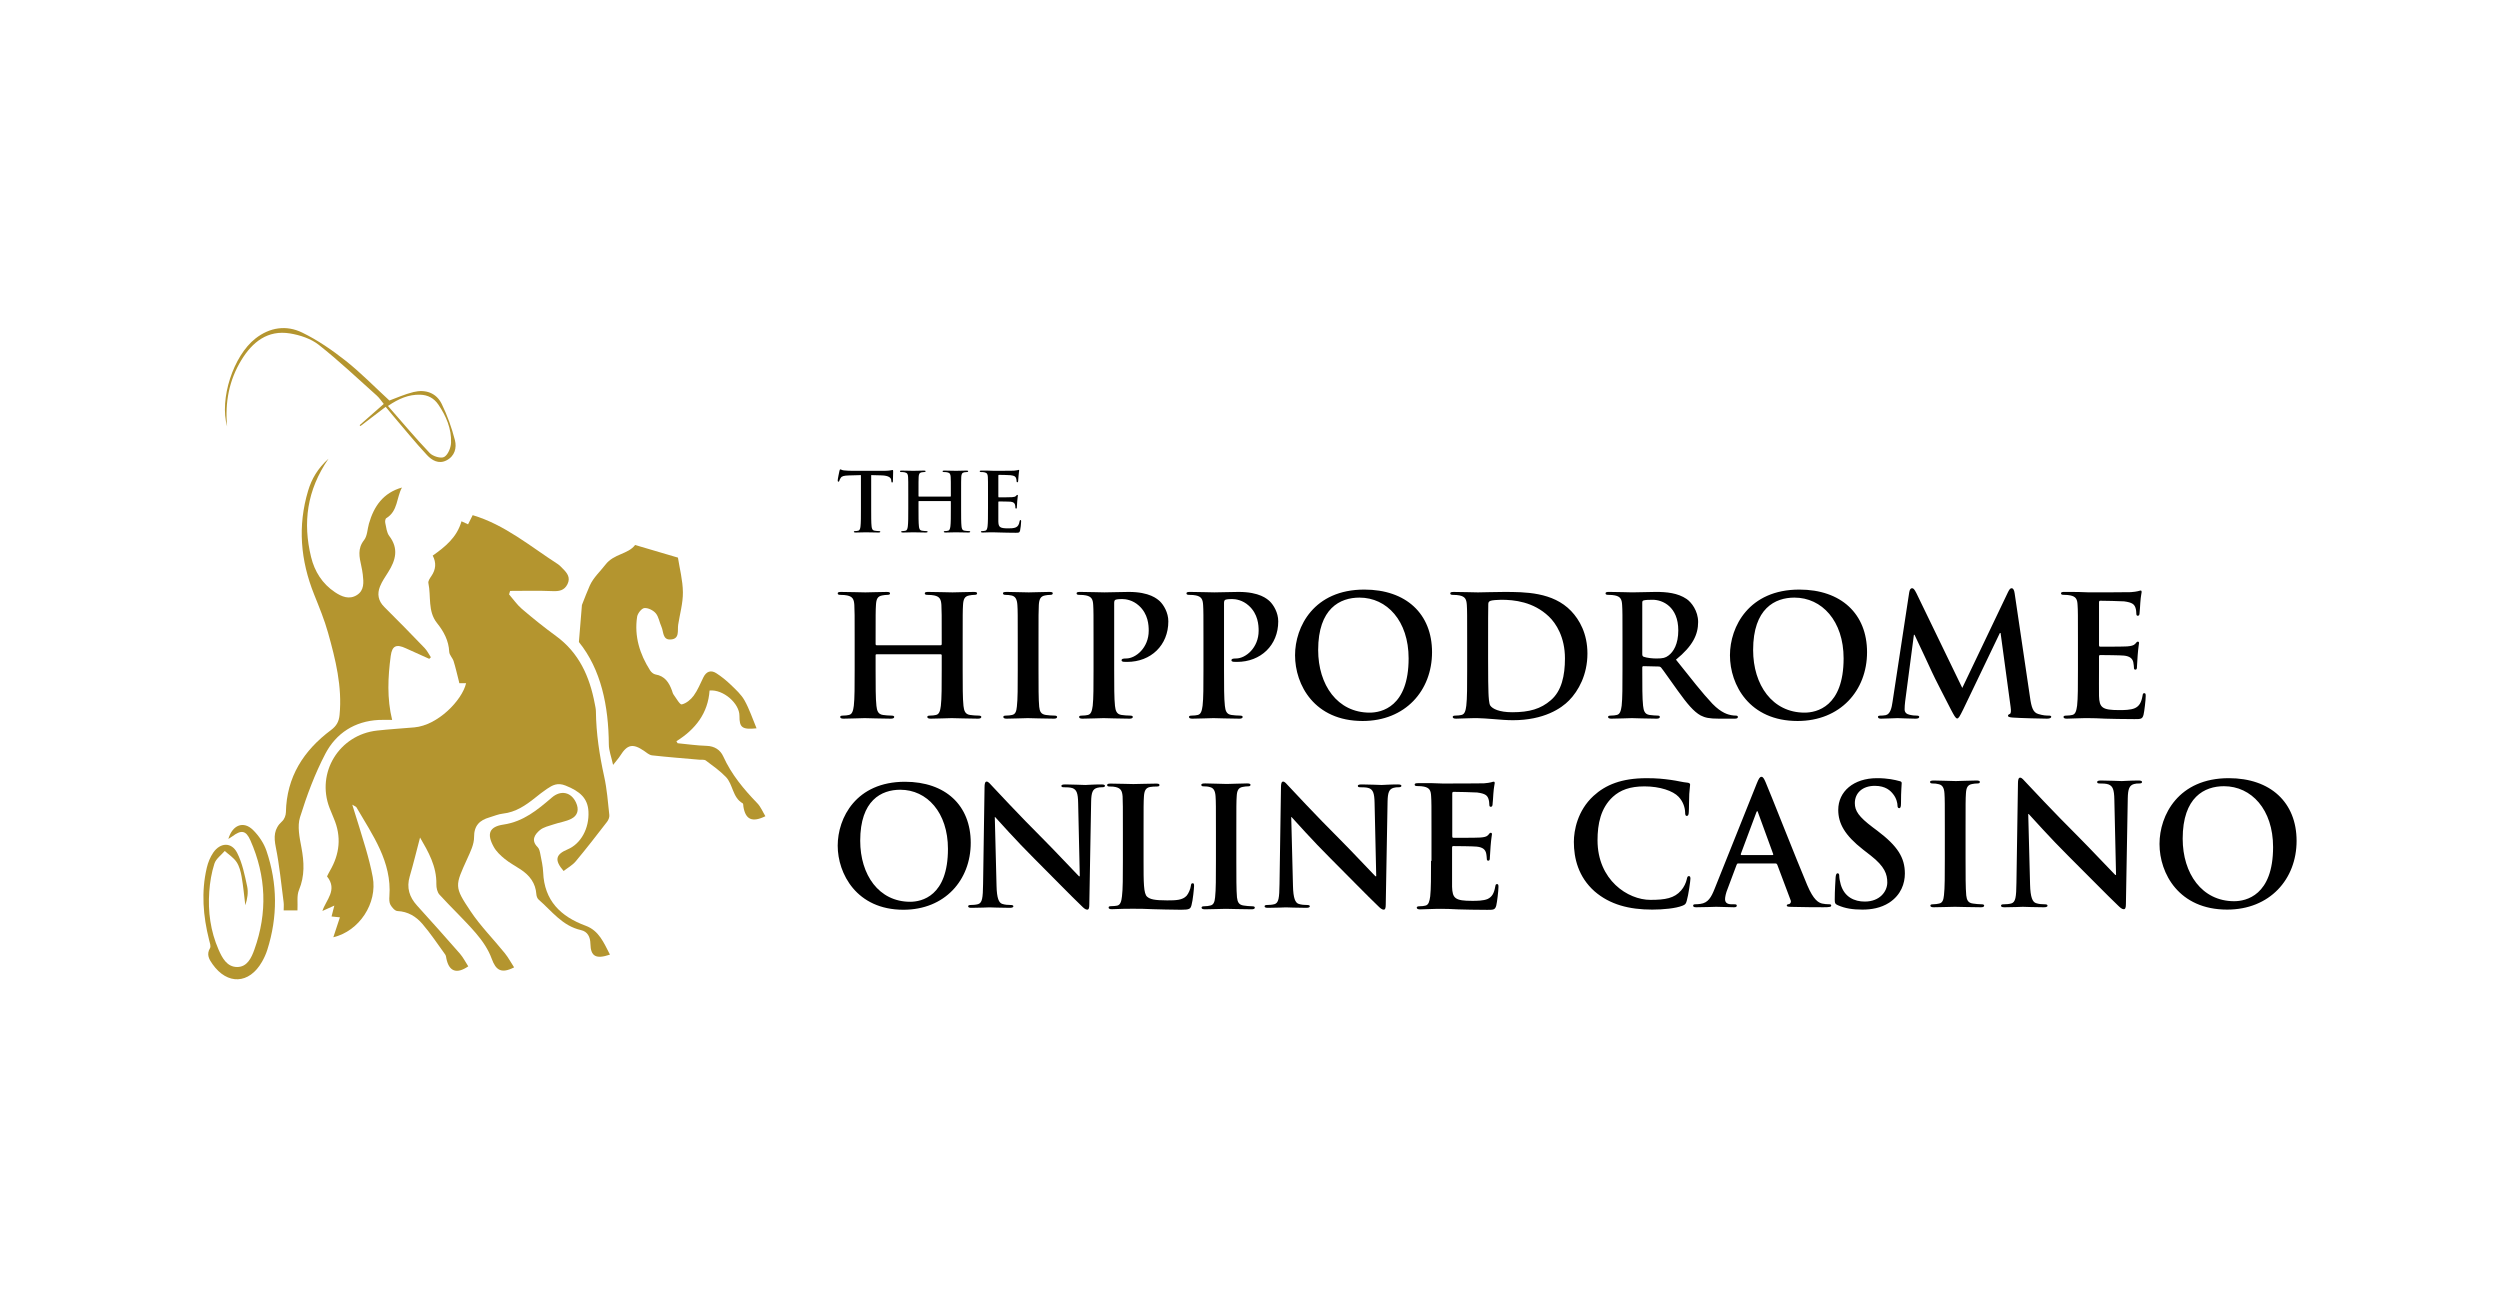 <svg width="381" height="200" viewBox="0 0 381 200" fill="none" xmlns="http://www.w3.org/2000/svg">
<path d="M251.8 138.623C253.434 138.623 255.378 138.444 256.4 138.032C256.84 137.868 256.936 137.731 257.058 137.291C257.321 136.425 257.622 134.203 257.622 133.9C257.622 133.694 257.574 133.516 257.395 133.516C257.198 133.516 257.142 133.628 257.058 134.023C256.964 134.492 256.634 135.232 256.194 135.712C255.179 136.893 253.79 137.14 251.516 137.14C248.09 137.14 243.463 134.133 243.463 128.054C243.463 125.569 243.942 123.139 245.811 121.425C246.938 120.408 248.393 119.844 250.618 119.844C252.974 119.844 254.972 120.533 255.812 121.425C256.455 122.095 256.786 122.988 256.813 123.785C256.813 124.143 256.861 124.35 257.058 124.35C257.292 124.35 257.349 124.143 257.37 123.758C257.416 123.251 257.395 121.838 257.444 121.001C257.499 120.108 257.574 119.791 257.574 119.586C257.574 119.435 257.471 119.31 257.198 119.283C256.428 119.217 255.604 118.982 254.636 118.856C253.461 118.694 252.513 118.595 250.933 118.595C247.116 118.595 244.685 119.612 242.844 121.3C240.4 123.553 239.857 126.573 239.857 128.302C239.857 130.785 240.523 133.639 243.022 135.85C245.359 137.867 248.298 138.623 251.8 138.623ZM270.59 131.593C270.721 131.593 270.794 131.649 270.853 131.772L272.891 137.191C273.02 137.497 272.84 137.728 272.665 137.783C272.404 137.81 272.306 137.865 272.306 138.015C272.306 138.194 272.611 138.194 273.068 138.208C275.109 138.264 276.977 138.264 277.898 138.264C278.845 138.264 279.078 138.208 279.078 138.015C279.078 137.836 278.948 137.81 278.749 137.81C278.439 137.81 278.054 137.783 277.671 137.698C277.136 137.548 276.395 137.189 275.424 134.897C273.784 131.026 269.697 120.613 269.079 119.212C268.824 118.621 268.675 118.387 268.448 118.387C268.186 118.387 268.035 118.66 267.732 119.401L261.303 135.466C260.796 136.741 260.316 137.605 259.133 137.754C258.928 137.785 258.57 137.813 258.345 137.813C258.145 137.813 258.036 137.868 258.036 138.017C258.036 138.211 258.186 138.266 258.523 138.266C259.848 138.266 261.263 138.196 261.538 138.196C262.335 138.196 263.433 138.266 264.251 138.266C264.532 138.266 264.684 138.211 264.684 138.017C264.684 137.868 264.607 137.813 264.298 137.813H263.914C263.125 137.813 262.899 137.483 262.899 137.017C262.899 136.716 263.023 136.094 263.284 135.466L264.657 131.8C264.712 131.65 264.766 131.595 264.89 131.595L270.59 131.593ZM265.4 130.315C265.302 130.315 265.277 130.248 265.302 130.138L267.651 123.851C267.678 123.755 267.732 123.63 267.801 123.63C267.882 123.63 267.911 123.755 267.933 123.851L270.235 130.164C270.26 130.247 270.235 130.313 270.109 130.313H265.4V130.315ZM283.829 138.623C285.192 138.623 286.62 138.389 287.897 137.579C289.737 136.383 290.302 134.612 290.302 133.13C290.302 130.7 289.202 128.945 286.111 126.609L285.397 126.075C283.269 124.466 282.677 123.576 282.677 122.395C282.677 120.859 283.829 119.762 285.727 119.762C287.391 119.762 288.132 120.53 288.515 121.025C289.051 121.683 289.173 122.478 289.173 122.696C289.173 123.016 289.256 123.165 289.435 123.165C289.64 123.165 289.712 122.958 289.712 122.395C289.712 120.406 289.819 119.664 289.819 119.337C289.819 119.158 289.689 119.074 289.461 119.035C288.797 118.853 287.718 118.593 286.056 118.593C282.498 118.593 280.149 120.614 280.149 123.426C280.149 125.484 281.125 127.28 283.934 129.478L285.116 130.398C287.238 132.059 287.622 133.237 287.622 134.489C287.622 135.847 286.495 137.399 284.194 137.399C282.607 137.399 281.097 136.714 280.533 134.816C280.412 134.378 280.303 133.844 280.303 133.514C280.303 133.308 280.274 133.089 280.055 133.089C279.845 133.089 279.773 133.365 279.745 133.746C279.725 134.161 279.615 135.683 279.615 137.097C279.615 137.658 279.696 137.785 280.104 137.961C281.202 138.444 282.346 138.623 283.829 138.623ZM296.391 130.867C296.391 133.338 296.391 135.353 296.262 136.424C296.187 137.166 296.028 137.605 295.522 137.7C295.288 137.754 294.985 137.813 294.597 137.813C294.297 137.813 294.186 137.879 294.186 138.017C294.186 138.196 294.366 138.266 294.702 138.266C295.726 138.266 297.335 138.196 297.923 138.196C298.611 138.196 300.216 138.266 301.907 138.266C302.191 138.266 302.388 138.196 302.388 138.017C302.388 137.879 302.263 137.813 301.986 137.813C301.597 137.813 301.034 137.754 300.677 137.7C299.914 137.605 299.738 137.139 299.655 136.451C299.552 135.353 299.552 133.337 299.552 130.866V126.363C299.552 122.477 299.552 121.748 299.607 120.94C299.655 120.047 299.861 119.608 300.552 119.486C300.856 119.43 301.065 119.402 301.316 119.402C301.579 119.402 301.733 119.362 301.733 119.157C301.733 119.005 301.522 118.95 301.195 118.95C300.218 118.95 298.707 119.034 298.073 119.034C297.335 119.034 295.726 118.95 294.751 118.95C294.34 118.95 294.139 119.005 294.139 119.157C294.139 119.362 294.298 119.402 294.546 119.402C294.854 119.402 295.192 119.43 295.465 119.514C296.028 119.636 296.289 120.076 296.337 120.94C296.392 121.748 296.392 122.477 296.392 126.363L296.391 130.867ZM309.103 124.057H309.18C309.64 124.539 312.473 127.737 315.259 130.495C317.917 133.13 321.184 136.48 322.791 138.005C323.081 138.291 323.385 138.565 323.656 138.565C323.892 138.565 323.988 138.346 323.988 137.785L324.272 121.656C324.303 120.229 324.509 119.693 325.222 119.487C325.524 119.403 325.73 119.403 325.991 119.403C326.292 119.403 326.445 119.337 326.445 119.185C326.445 118.978 326.18 118.951 325.852 118.951C324.604 118.951 323.629 119.035 323.353 119.035C322.821 119.035 321.595 118.951 320.264 118.951C319.879 118.951 319.606 118.978 319.606 119.185C319.606 119.337 319.701 119.403 320.003 119.403C320.374 119.403 320.98 119.403 321.362 119.554C321.98 119.816 322.198 120.31 322.226 121.861L322.485 133.337H322.362C321.925 132.923 318.477 129.248 316.729 127.503C313.011 123.807 309.123 119.636 308.816 119.308C308.381 118.853 308.146 118.513 307.869 118.513C307.613 118.513 307.537 118.869 307.537 119.39L307.305 134.518C307.277 136.741 307.182 137.485 306.514 137.689C306.155 137.786 305.696 137.814 305.361 137.814C305.105 137.814 304.956 137.869 304.956 138.019C304.956 138.238 305.182 138.267 305.514 138.267C306.845 138.267 308.054 138.197 308.282 138.197C308.767 138.197 309.792 138.267 311.452 138.267C311.809 138.267 312.04 138.212 312.04 138.019C312.04 137.869 311.887 137.814 311.605 137.814C311.198 137.814 310.711 137.787 310.279 137.635C309.762 137.456 309.434 136.785 309.382 134.793L309.103 124.057ZM339.413 138.623C345.911 138.623 350 133.997 350 128.149C350 122.299 346.033 118.593 339.657 118.593C331.993 118.593 329.109 124.236 329.109 128.614C329.108 133.13 332.077 138.623 339.413 138.623ZM340.483 137.344C335.577 137.344 332.641 133.131 332.641 127.819C332.641 121.449 335.992 119.818 338.93 119.818C343.12 119.818 346.418 123.371 346.418 129.096C346.417 136.48 342.282 137.344 340.483 137.344Z" fill="black"/>
<g clip-path="url(#clip0_1225_15854)">
<path d="M137.914 119.141C130.469 119.141 127.666 124.636 127.666 128.886C127.666 133.137 130.538 138.646 137.677 138.646C143.98 138.646 147.94 134.144 147.94 128.439C147.94 122.734 144.091 119.141 137.914 119.141ZM138.709 137.43C133.941 137.43 131.096 133.333 131.096 128.131C131.096 121.951 134.331 120.357 137.203 120.357C141.275 120.357 144.468 123.825 144.468 129.376C144.468 136.591 140.452 137.43 138.709 137.43Z" fill="black"/>
<path d="M151.579 124.51H151.649C152.095 124.986 154.842 128.09 157.547 130.775C160.126 133.347 163.291 136.605 164.853 138.087C165.132 138.367 165.425 138.633 165.69 138.633C165.913 138.633 166.01 138.423 166.01 137.878L166.289 122.175C166.317 120.791 166.512 120.26 167.21 120.064C167.502 119.98 167.698 119.98 167.949 119.98C168.241 119.98 168.395 119.91 168.395 119.77C168.395 119.575 168.13 119.547 167.823 119.547C166.61 119.547 165.662 119.631 165.397 119.631C164.881 119.631 163.696 119.547 162.399 119.547C162.023 119.547 161.758 119.575 161.758 119.77C161.758 119.924 161.855 119.98 162.148 119.98C162.511 119.98 163.096 119.98 163.473 120.12C164.072 120.372 164.281 120.861 164.309 122.371L164.56 133.543H164.435C164.017 133.138 160.67 129.558 158.969 127.866C155.358 124.273 151.593 120.204 151.286 119.882C150.868 119.435 150.631 119.113 150.366 119.113C150.115 119.113 150.045 119.463 150.045 119.966L149.822 134.704C149.794 136.871 149.697 137.598 149.055 137.794C148.707 137.892 148.26 137.92 147.94 137.92C147.689 137.92 147.549 137.975 147.549 138.115C147.549 138.325 147.772 138.353 148.093 138.353C149.39 138.353 150.561 138.283 150.784 138.283C151.258 138.283 152.248 138.353 153.866 138.353C154.214 138.353 154.437 138.297 154.437 138.115C154.437 137.975 154.284 137.92 154.019 137.92C153.629 137.92 153.155 137.892 152.736 137.752C152.234 137.584 151.914 136.927 151.872 134.983L151.607 124.524L151.579 124.51Z" fill="black"/>
<path d="M196.756 124.51H196.825C197.272 124.986 200.019 128.09 202.724 130.775C205.303 133.347 208.468 136.605 210.03 138.087C210.309 138.367 210.602 138.633 210.867 138.633C211.09 138.633 211.187 138.423 211.187 137.878L211.466 122.175C211.494 120.791 211.689 120.26 212.386 120.064C212.679 119.98 212.874 119.98 213.125 119.98C213.418 119.98 213.572 119.91 213.572 119.77C213.572 119.575 213.307 119.547 213 119.547C211.787 119.547 210.839 119.631 210.574 119.631C210.058 119.631 208.873 119.547 207.576 119.547C207.199 119.547 206.934 119.575 206.934 119.77C206.934 119.924 207.032 119.98 207.325 119.98C207.687 119.98 208.273 119.98 208.649 120.12C209.249 120.372 209.458 120.861 209.486 122.371L209.737 133.543H209.612C209.193 133.138 205.847 129.558 204.146 127.866C200.534 124.273 196.77 120.204 196.463 119.882C196.045 119.435 195.808 119.113 195.543 119.113C195.292 119.113 195.222 119.463 195.222 119.966L194.999 134.704C194.971 136.871 194.873 137.598 194.232 137.794C193.883 137.892 193.437 137.92 193.116 137.92C192.866 137.92 192.726 137.975 192.726 138.115C192.726 138.325 192.949 138.353 193.27 138.353C194.567 138.353 195.738 138.283 195.961 138.283C196.435 138.283 197.425 138.353 199.042 138.353C199.391 138.353 199.614 138.297 199.614 138.115C199.614 137.975 199.461 137.92 199.196 137.92C198.805 137.92 198.331 137.892 197.913 137.752C197.411 137.584 197.09 136.927 197.049 134.983L196.784 124.524L196.756 124.51Z" fill="black"/>
<path d="M174.279 126.761C174.279 122.902 174.279 122.202 174.335 121.391C174.391 120.511 174.6 120.063 175.269 119.937C175.562 119.881 175.966 119.867 176.245 119.867C176.552 119.867 176.705 119.825 176.705 119.644C176.705 119.462 176.538 119.42 176.175 119.42C175.185 119.42 173.345 119.49 172.731 119.49C172.048 119.49 170.472 119.42 169.273 119.42C168.897 119.42 168.729 119.462 168.729 119.644C168.729 119.825 168.883 119.867 169.162 119.867C169.482 119.867 169.789 119.881 169.984 119.937C170.821 120.119 171.016 120.525 171.086 121.391C171.128 122.202 171.128 122.916 171.128 126.761V131.207C171.128 133.542 171.128 135.542 170.988 136.604C170.905 137.331 170.765 137.905 170.263 138.016C170.04 138.058 169.719 138.1 169.357 138.1C169.036 138.1 168.953 138.17 168.953 138.31C168.953 138.492 169.12 138.562 169.455 138.562C169.97 138.562 170.626 138.506 171.197 138.506C171.811 138.492 172.355 138.492 172.634 138.492C173.679 138.492 174.6 138.506 175.729 138.562C176.859 138.576 178.169 138.646 179.996 138.646C181.306 138.646 181.432 138.506 181.585 137.947C181.795 137.219 181.976 135.318 181.976 135.038C181.976 134.759 181.962 134.605 181.767 134.605C181.557 134.605 181.516 134.759 181.488 134.996C181.432 135.472 181.139 136.171 180.832 136.52C180.205 137.191 179.215 137.219 177.876 137.219C175.91 137.219 175.255 137.038 174.823 136.66C174.279 136.199 174.279 134.465 174.279 131.221V126.775V126.761Z" fill="black"/>
<path d="M185.308 131.222C185.308 133.669 185.308 135.668 185.183 136.731C185.113 137.472 184.946 137.905 184.444 138.003C184.207 138.059 183.914 138.115 183.523 138.115C183.231 138.115 183.119 138.185 183.119 138.325C183.119 138.506 183.3 138.576 183.635 138.576C184.653 138.576 186.242 138.506 186.814 138.506C187.497 138.506 189.087 138.576 190.76 138.576C191.039 138.576 191.234 138.506 191.234 138.325C191.234 138.185 191.109 138.115 190.83 138.115C190.439 138.115 189.882 138.059 189.533 138.003C188.78 137.905 188.599 137.444 188.515 136.759C188.417 135.668 188.417 133.669 188.417 131.222V126.747C188.417 122.888 188.417 122.161 188.473 121.364C188.515 120.483 188.724 120.036 189.407 119.924C189.714 119.868 189.909 119.84 190.16 119.84C190.411 119.84 190.579 119.798 190.579 119.602C190.579 119.449 190.37 119.393 190.049 119.393C189.087 119.393 187.595 119.476 186.967 119.476C186.242 119.476 184.653 119.393 183.677 119.393C183.272 119.393 183.077 119.449 183.077 119.602C183.077 119.812 183.231 119.84 183.482 119.84C183.788 119.84 184.123 119.868 184.388 119.952C184.946 120.078 185.197 120.511 185.252 121.364C185.308 122.161 185.308 122.888 185.308 126.747V131.222Z" fill="black"/>
<path d="M218.089 131.194C218.089 133.529 218.089 135.542 217.964 136.605C217.852 137.346 217.741 137.905 217.225 138.017C217.002 138.073 216.695 138.115 216.318 138.115C216.026 138.115 215.914 138.199 215.914 138.325C215.914 138.506 216.095 138.59 216.416 138.59C216.932 138.59 217.587 138.534 218.173 138.534C218.772 138.506 219.33 138.506 219.623 138.506C220.39 138.506 221.157 138.534 222.258 138.59C223.346 138.618 224.754 138.66 226.65 138.66C227.613 138.66 227.85 138.66 228.031 138.003C228.156 137.5 228.365 135.766 228.365 135.179C228.365 134.941 228.365 134.731 228.156 134.731C227.975 134.731 227.919 134.829 227.877 135.109C227.696 136.143 227.389 136.675 226.734 136.996C226.079 137.29 225.005 137.29 224.35 137.29C221.756 137.29 221.352 136.912 221.296 135.151C221.282 134.424 221.296 132.075 221.296 131.222V129.208C221.296 129.054 221.324 128.943 221.463 128.943C222.063 128.943 224.573 128.971 225.061 129.026C226.009 129.124 226.358 129.502 226.483 130.019C226.567 130.355 226.567 130.69 226.595 130.928C226.595 131.068 226.65 131.166 226.818 131.166C227.055 131.166 227.055 130.9 227.055 130.69C227.055 130.509 227.138 129.488 227.166 128.984C227.264 127.684 227.375 127.293 227.375 127.125C227.375 126.971 227.292 126.915 227.18 126.915C227.055 126.915 226.957 127.055 226.79 127.265C226.567 127.516 226.176 127.6 225.577 127.642C224.991 127.684 222.063 127.684 221.519 127.684C221.352 127.684 221.324 127.586 221.324 127.404V120.945C221.324 120.763 221.38 120.679 221.519 120.679C222.021 120.679 224.684 120.735 225.117 120.777C226.385 120.945 226.636 121.238 226.818 121.686C226.943 122.007 226.971 122.427 226.971 122.623C226.971 122.832 227.027 122.958 227.194 122.958C227.389 122.958 227.431 122.804 227.459 122.678C227.515 122.371 227.557 121.252 227.585 121.001C227.668 119.84 227.794 119.518 227.794 119.351C227.794 119.225 227.766 119.127 227.64 119.127C227.515 119.127 227.362 119.197 227.236 119.225C227.041 119.281 226.636 119.337 226.148 119.379C225.674 119.407 220.613 119.407 219.804 119.407C219.456 119.407 218.87 119.379 218.201 119.351C217.573 119.351 216.834 119.351 216.151 119.351C215.775 119.351 215.593 119.393 215.593 119.574C215.593 119.756 215.747 119.798 216.026 119.798C216.388 119.798 216.806 119.826 217.015 119.882C217.866 120.064 218.061 120.469 218.103 121.336C218.159 122.147 218.159 122.846 218.159 126.719V131.208L218.089 131.194Z" fill="black"/>
</g>
<path d="M133.594 98.336C133.519 98.336 133.442 98.281 133.442 98.157V97.607C133.442 93.723 133.442 93.01 133.496 92.201C133.546 91.296 133.743 90.872 134.438 90.746C134.747 90.692 134.983 90.661 135.181 90.661C135.489 90.661 135.641 90.609 135.641 90.43C135.641 90.251 135.462 90.212 135.104 90.212C134.101 90.212 132.494 90.28 131.884 90.28C131.197 90.28 129.582 90.212 128.203 90.212C127.845 90.21 127.666 90.249 127.666 90.428C127.666 90.609 127.818 90.66 128.099 90.66C128.455 90.66 128.898 90.691 129.104 90.745C129.939 90.923 130.148 91.32 130.201 92.2C130.25 93.008 130.25 93.721 130.25 97.606V102.109C130.25 104.457 130.25 106.475 130.121 107.56C130.023 108.29 129.891 108.854 129.377 108.96C129.143 109.015 128.839 109.057 128.455 109.057C128.155 109.057 128.045 109.138 128.045 109.263C128.045 109.442 128.229 109.525 128.56 109.525C129.582 109.525 131.197 109.442 131.781 109.442C132.494 109.442 134.101 109.525 135.763 109.525C136.08 109.525 136.28 109.442 136.28 109.263C136.28 109.138 136.148 109.057 135.873 109.057C135.489 109.057 134.927 109.015 134.567 108.96C133.8 108.854 133.649 108.29 133.567 107.574C133.442 106.476 133.442 104.457 133.442 102.109V99.861C133.442 99.735 133.519 99.708 133.594 99.708H143.357C143.442 99.708 143.518 99.763 143.518 99.861V102.109C143.518 104.457 143.518 106.475 143.385 107.56C143.29 108.29 143.16 108.854 142.644 108.96C142.418 109.015 142.109 109.057 141.724 109.057C141.422 109.057 141.32 109.138 141.32 109.263C141.32 109.442 141.499 109.525 141.856 109.525C142.85 109.525 144.463 109.442 145.047 109.442C145.765 109.442 147.378 109.525 149.039 109.525C149.347 109.525 149.553 109.442 149.553 109.263C149.553 109.138 149.417 109.057 149.143 109.057C148.757 109.057 148.193 109.015 147.836 108.96C147.07 108.854 146.917 108.29 146.833 107.574C146.711 106.476 146.711 104.457 146.711 102.109V97.606C146.711 93.721 146.711 93.008 146.765 92.2C146.814 91.295 147.021 90.871 147.714 90.745C148.014 90.691 148.249 90.66 148.448 90.66C148.757 90.66 148.909 90.607 148.909 90.428C148.909 90.25 148.731 90.21 148.374 90.21C147.378 90.21 145.765 90.279 145.158 90.279C144.463 90.279 142.85 90.21 141.471 90.21C141.121 90.21 140.935 90.249 140.935 90.428C140.935 90.609 141.092 90.66 141.366 90.66C141.724 90.66 142.164 90.691 142.37 90.745C143.209 90.923 143.414 91.32 143.47 92.2C143.518 93.008 143.518 93.721 143.518 97.606V98.156C143.518 98.281 143.442 98.335 143.357 98.335H133.594V98.336ZM155.105 102.109C155.105 104.594 155.105 106.613 154.971 107.684C154.899 108.425 154.746 108.854 154.231 108.96C154.003 109.015 153.694 109.057 153.308 109.057C153.003 109.057 152.905 109.138 152.905 109.263C152.905 109.442 153.084 109.525 153.413 109.525C154.43 109.525 156.05 109.442 156.627 109.442C157.321 109.442 158.935 109.525 160.626 109.525C160.899 109.525 161.105 109.442 161.105 109.263C161.105 109.138 160.981 109.057 160.694 109.057C160.307 109.057 159.752 109.015 159.389 108.96C158.627 108.854 158.448 108.397 158.373 107.711C158.269 106.613 158.269 104.594 158.269 102.109V97.606C158.269 93.721 158.269 93.008 158.316 92.2C158.373 91.295 158.578 90.871 159.264 90.745C159.567 90.691 159.773 90.66 160.033 90.66C160.287 90.66 160.443 90.607 160.443 90.399C160.443 90.249 160.24 90.21 159.903 90.21C158.935 90.21 157.424 90.279 156.785 90.279C156.05 90.279 154.43 90.21 153.47 90.21C153.055 90.21 152.851 90.249 152.851 90.399C152.851 90.607 153.003 90.66 153.261 90.66C153.565 90.66 153.894 90.691 154.183 90.757C154.746 90.897 154.993 91.32 155.05 92.2C155.105 93.008 155.105 93.721 155.105 97.606V102.109ZM166.655 102.109C166.655 104.457 166.655 106.475 166.53 107.56C166.427 108.29 166.296 108.854 165.79 108.96C165.556 109.015 165.251 109.057 164.868 109.057C164.559 109.057 164.456 109.138 164.456 109.263C164.456 109.442 164.634 109.525 164.965 109.525C165.995 109.525 167.6 109.442 168.193 109.442C168.852 109.442 170.459 109.525 172.149 109.525C172.437 109.525 172.643 109.442 172.643 109.263C172.643 109.138 172.506 109.057 172.233 109.057C171.847 109.057 171.281 109.015 170.925 108.96C170.156 108.854 170.005 108.29 169.923 107.574C169.801 106.476 169.801 104.457 169.801 102.109V91.881C169.801 91.608 169.875 91.457 170.005 91.404C170.233 91.32 170.615 91.293 171.002 91.293C171.584 91.293 172.643 91.457 173.563 92.294C174.991 93.569 175.065 95.287 175.065 96.124C175.065 98.733 173.076 100.351 171.638 100.351C171.104 100.351 170.925 100.421 170.925 100.627C170.925 100.804 171.104 100.834 171.228 100.859C171.359 100.874 171.638 100.874 171.763 100.874C175.404 100.874 178.054 98.335 178.054 94.696C178.054 93.35 177.339 92.199 176.778 91.649C176.365 91.278 175.225 90.209 172.023 90.209C170.843 90.209 169.359 90.278 168.315 90.278C167.6 90.278 165.995 90.209 164.634 90.209C164.25 90.209 164.071 90.247 164.071 90.427C164.071 90.607 164.223 90.659 164.512 90.659C164.868 90.659 165.3 90.689 165.507 90.743C166.351 90.922 166.559 91.319 166.605 92.199C166.655 93.007 166.655 93.72 166.655 97.605V102.109ZM183.406 102.109C183.406 104.457 183.406 106.475 183.273 107.56C183.17 108.29 183.04 108.854 182.533 108.96C182.305 109.015 181.996 109.057 181.612 109.057C181.309 109.057 181.2 109.138 181.2 109.263C181.2 109.442 181.376 109.525 181.715 109.525C182.739 109.525 184.346 109.442 184.935 109.442C185.594 109.442 187.209 109.525 188.898 109.525C189.18 109.525 189.384 109.442 189.384 109.263C189.384 109.138 189.254 109.057 188.973 109.057C188.589 109.057 188.027 109.015 187.669 108.96C186.9 108.854 186.749 108.29 186.672 107.574C186.541 106.476 186.541 104.457 186.541 102.109V91.881C186.541 91.608 186.624 91.457 186.749 91.404C186.982 91.32 187.367 91.293 187.751 91.293C188.334 91.293 189.384 91.457 190.305 92.294C191.735 93.569 191.817 95.287 191.817 96.124C191.817 98.733 189.826 100.351 188.383 100.351C187.845 100.351 187.669 100.421 187.669 100.627C187.669 100.804 187.845 100.834 187.978 100.859C188.11 100.874 188.383 100.874 188.511 100.874C192.145 100.874 194.804 98.335 194.804 94.696C194.804 93.35 194.084 92.199 193.521 91.649C193.115 91.278 191.968 90.209 188.767 90.209C187.592 90.209 186.11 90.278 185.06 90.278C184.346 90.278 182.739 90.209 181.376 90.209C180.999 90.209 180.816 90.247 180.816 90.427C180.816 90.607 180.972 90.659 181.256 90.659C181.612 90.659 182.051 90.689 182.256 90.743C183.094 90.922 183.3 91.319 183.355 92.199C183.406 93.007 183.406 93.72 183.406 97.605V102.109ZM207.668 109.879C214.165 109.879 218.243 105.255 218.243 99.392C218.243 93.546 214.29 89.852 207.915 89.852C200.25 89.852 197.366 95.494 197.366 99.861C197.366 104.389 200.325 109.879 207.668 109.879ZM208.74 108.605C203.828 108.605 200.888 104.39 200.888 99.062C200.888 92.708 204.231 91.075 207.182 91.075C211.375 91.075 214.673 94.628 214.673 100.34C214.673 107.739 210.531 108.605 208.74 108.605ZM223.595 102.109C223.595 104.457 223.595 106.475 223.463 107.545C223.367 108.29 223.238 108.854 222.722 108.96C222.493 109.015 222.185 109.057 221.802 109.057C221.5 109.057 221.395 109.138 221.395 109.263C221.395 109.442 221.575 109.525 221.911 109.525C222.421 109.525 223.086 109.469 223.669 109.469C224.285 109.442 224.85 109.442 225.126 109.442C225.765 109.442 226.663 109.525 227.631 109.592C228.602 109.675 229.648 109.76 230.567 109.76C235.302 109.76 237.96 107.947 239.133 106.736C240.56 105.282 241.924 102.823 241.924 99.599C241.924 96.565 240.713 94.45 239.444 93.121C236.658 90.212 232.384 90.212 229.188 90.212C227.658 90.212 226.047 90.28 225.249 90.28C224.541 90.28 222.928 90.212 221.575 90.212C221.196 90.212 221.018 90.25 221.018 90.43C221.018 90.61 221.17 90.661 221.445 90.661C221.802 90.661 222.24 90.692 222.446 90.746C223.285 90.925 223.49 91.322 223.545 92.201C223.595 93.01 223.595 93.723 223.595 97.607V102.109ZM226.787 97.197C226.787 95.177 226.787 92.956 226.813 92.087C226.813 91.814 226.89 91.678 227.119 91.579C227.323 91.472 228.269 91.404 228.776 91.404C230.778 91.404 233.689 91.705 236.048 93.957C237.145 94.997 238.499 97.097 238.499 100.34C238.499 102.973 237.989 105.307 236.349 106.709C234.817 108.042 233.069 108.545 230.469 108.545C228.449 108.545 227.451 108.011 227.119 107.531C226.919 107.245 226.869 106.226 226.842 105.582C226.813 105.102 226.786 103.138 226.786 100.421L226.787 97.197ZM247.266 102.109C247.266 104.457 247.266 106.475 247.141 107.56C247.033 108.29 246.909 108.854 246.394 108.96C246.166 109.015 245.86 109.057 245.48 109.057C245.171 109.057 245.068 109.138 245.068 109.263C245.068 109.442 245.247 109.525 245.576 109.525C246.598 109.525 248.206 109.442 248.702 109.442C249.074 109.442 250.968 109.525 252.452 109.525C252.783 109.525 252.96 109.442 252.96 109.263C252.96 109.138 252.864 109.057 252.658 109.057C252.354 109.057 251.794 109.015 251.394 108.96C250.638 108.854 250.487 108.29 250.405 107.56C250.282 106.475 250.282 104.457 250.282 102.083V101.727C250.282 101.575 250.35 101.522 250.486 101.522L252.712 101.575C252.891 101.575 253.04 101.602 253.167 101.754C253.493 102.136 254.674 103.867 255.704 105.28C257.121 107.245 258.108 108.45 259.193 109.042C259.866 109.383 260.499 109.524 261.943 109.524H264.359C264.673 109.524 264.854 109.468 264.854 109.262C264.854 109.137 264.744 109.056 264.538 109.056C264.332 109.056 264.107 109.042 263.822 108.987C263.437 108.904 262.396 108.724 260.966 107.244C259.454 105.65 257.696 103.385 255.417 100.532C258.002 98.43 258.795 96.686 258.795 94.793C258.795 93.089 257.763 91.786 257.05 91.292C255.678 90.356 253.96 90.208 252.353 90.208C251.561 90.208 249.607 90.277 248.75 90.277C248.207 90.277 246.598 90.208 245.248 90.208C244.863 90.208 244.683 90.246 244.683 90.426C244.683 90.606 244.836 90.658 245.117 90.658C245.481 90.658 245.914 90.688 246.115 90.742C246.959 90.921 247.163 91.318 247.212 92.197C247.267 93.006 247.267 93.719 247.267 97.603L247.266 102.109ZM250.282 91.857C250.282 91.65 250.32 91.554 250.503 91.499C250.762 91.429 251.229 91.405 251.862 91.405C253.37 91.405 255.771 92.446 255.771 96.071C255.771 98.171 255.031 99.354 254.264 99.914C253.809 100.246 253.469 100.354 252.451 100.354C251.805 100.354 251.047 100.273 250.502 100.094C250.32 100.011 250.281 99.914 250.281 99.641L250.282 91.857ZM273.948 109.879C280.441 109.879 284.538 105.255 284.538 99.392C284.538 93.546 280.585 89.852 274.21 89.852C266.546 89.852 263.645 95.494 263.645 99.861C263.645 104.389 266.612 109.879 273.948 109.879ZM275.019 108.605C270.115 108.605 267.176 104.39 267.176 99.062C267.176 92.708 270.527 91.075 273.468 91.075C277.655 91.075 280.966 94.628 280.966 100.34C280.965 107.739 276.819 108.605 275.019 108.605ZM288.422 106.97C288.3 107.833 288.094 108.839 287.38 108.989C286.996 109.057 286.815 109.057 286.612 109.057C286.366 109.057 286.198 109.112 286.198 109.234C286.198 109.469 286.404 109.525 286.665 109.525C287.476 109.525 288.712 109.442 289.191 109.442C289.66 109.442 290.802 109.525 291.884 109.525C292.269 109.525 292.489 109.469 292.489 109.234C292.489 109.112 292.311 109.057 292.105 109.057C291.858 109.057 291.499 109.044 291.032 108.932C290.594 108.839 290.263 108.604 290.263 108.11C290.263 107.711 290.292 107.367 290.344 106.912L291.678 96.741H291.774C292.667 98.663 294.206 101.874 294.426 102.41C294.74 103.138 296.758 107.036 297.363 108.216C297.775 108.987 298.036 109.494 298.268 109.494C298.486 109.494 298.627 109.262 299.218 108.066L304.779 96.468H304.889L306.414 107.71C306.525 108.424 306.455 108.755 306.289 108.807C306.114 108.876 306.016 108.958 306.016 109.082C306.016 109.231 306.169 109.314 306.756 109.358C307.774 109.439 311.3 109.524 311.951 109.524C312.308 109.524 312.609 109.441 312.609 109.232C312.609 109.083 312.43 109.056 312.197 109.056C311.867 109.056 311.357 109.042 310.617 108.808C309.849 108.576 309.588 107.832 309.367 106.226L307.033 90.428C306.963 89.892 306.797 89.646 306.566 89.646C306.343 89.646 306.222 89.852 306.016 90.249L299.051 104.841L292.073 90.427C291.744 89.769 291.596 89.644 291.388 89.644C291.179 89.644 291.028 89.865 290.959 90.306L288.422 106.97ZM316.678 102.109C316.678 104.457 316.678 106.475 316.55 107.545C316.442 108.29 316.319 108.854 315.81 108.96C315.578 109.015 315.275 109.057 314.89 109.057C314.591 109.057 314.479 109.138 314.479 109.263C314.479 109.442 314.656 109.525 314.986 109.525C315.508 109.525 316.164 109.469 316.757 109.469C317.36 109.442 317.926 109.442 318.214 109.442C318.982 109.442 319.765 109.469 320.864 109.525C321.962 109.55 323.375 109.592 325.285 109.592C326.26 109.592 326.496 109.592 326.674 108.933C326.799 108.426 327.005 106.683 327.005 106.091C327.005 105.846 327.005 105.638 326.799 105.638C326.617 105.638 326.562 105.735 326.523 106.022C326.344 107.065 326.03 107.601 325.37 107.918C324.711 108.218 323.624 108.218 322.966 108.218C320.356 108.218 319.944 107.835 319.889 106.062C319.872 105.338 319.889 102.974 319.889 102.109V100.093C319.889 99.942 319.917 99.83 320.052 99.83C320.658 99.83 323.187 99.86 323.679 99.911C324.629 100.008 324.984 100.394 325.111 100.902C325.192 101.244 325.192 101.575 325.219 101.82C325.219 101.958 325.276 102.054 325.439 102.054C325.674 102.054 325.674 101.781 325.674 101.574C325.674 101.395 325.755 100.366 325.781 99.86C325.88 98.555 325.99 98.155 325.99 97.989C325.99 97.841 325.904 97.785 325.796 97.785C325.674 97.785 325.576 97.922 325.397 98.129C325.165 98.376 324.779 98.461 324.176 98.512C323.587 98.554 320.632 98.554 320.082 98.554C319.919 98.554 319.89 98.46 319.89 98.278V91.813C319.89 91.635 319.946 91.552 320.082 91.552C320.592 91.552 323.266 91.607 323.709 91.647C324.985 91.813 325.246 92.117 325.425 92.567C325.55 92.886 325.576 93.307 325.576 93.503C325.576 93.72 325.631 93.844 325.796 93.844C325.99 93.844 326.03 93.694 326.057 93.568C326.112 93.266 326.153 92.141 326.182 91.879C326.261 90.715 326.388 90.397 326.388 90.22C326.388 90.095 326.36 89.997 326.237 89.997C326.112 89.997 325.959 90.071 325.826 90.095C325.632 90.149 325.22 90.207 324.727 90.245C324.246 90.274 319.151 90.274 318.337 90.274C317.983 90.274 317.392 90.245 316.728 90.219C316.089 90.219 315.344 90.206 314.658 90.206C314.274 90.206 314.097 90.244 314.097 90.424C314.097 90.604 314.246 90.655 314.533 90.655C314.892 90.655 315.318 90.686 315.524 90.74C316.376 90.918 316.582 91.328 316.621 92.195C316.679 93.004 316.679 93.716 316.679 97.601V102.109H316.678Z" fill="black"/>
<path d="M131.205 77.533C131.205 78.688 131.205 79.672 131.142 80.202C131.106 80.56 131.028 80.837 130.779 80.881C130.667 80.911 130.518 80.936 130.331 80.936C130.179 80.936 130.131 80.973 130.131 81.033C130.131 81.123 130.218 81.159 130.38 81.159C130.879 81.159 131.666 81.124 131.954 81.124C132.303 81.124 133.093 81.159 133.917 81.159C134.056 81.159 134.154 81.124 134.154 81.033C134.154 80.973 134.093 80.936 133.953 80.936C133.77 80.936 133.491 80.911 133.318 80.881C132.943 80.837 132.866 80.56 132.828 80.211C132.768 79.673 132.768 78.689 132.768 77.533V72.406L134.345 72.448C135.452 72.475 135.795 72.826 135.82 73.147L135.832 73.28C135.843 73.468 135.866 73.532 135.968 73.532C136.044 73.532 136.065 73.46 136.08 73.336C136.08 73.014 136.116 72.144 136.116 71.887C136.116 71.699 136.108 71.627 136.017 71.627C135.968 71.627 135.866 71.653 135.684 71.688C135.495 71.716 135.22 71.751 134.817 71.751H129.864C129.453 71.751 128.981 71.725 128.617 71.688C128.307 71.663 128.183 71.535 128.079 71.535C128.004 71.535 127.968 71.607 127.931 71.768C127.906 71.878 127.666 73.014 127.666 73.209C127.666 73.343 127.689 73.408 127.775 73.408C127.855 73.408 127.892 73.363 127.916 73.262C127.941 73.157 128.004 73.014 128.127 72.826C128.317 72.548 128.617 72.488 129.344 72.458L131.205 72.406V77.533ZM140.056 75.681C140.016 75.681 139.98 75.665 139.98 75.601V75.333C139.98 73.433 139.98 73.085 140.002 72.682C140.028 72.253 140.128 72.039 140.47 71.977C140.62 71.95 140.73 71.942 140.827 71.942C140.98 71.942 141.056 71.915 141.056 71.824C141.056 71.734 140.972 71.718 140.79 71.718C140.309 71.718 139.52 71.751 139.219 71.751C138.886 71.751 138.095 71.718 137.416 71.718C137.245 71.718 137.156 71.735 137.156 71.824C137.156 71.914 137.231 71.942 137.369 71.942C137.541 71.942 137.755 71.95 137.853 71.977C138.266 72.057 138.369 72.26 138.392 72.682C138.42 73.085 138.42 73.433 138.42 75.333V77.533C138.42 78.688 138.42 79.672 138.354 80.202C138.309 80.56 138.241 80.837 137.996 80.881C137.878 80.911 137.727 80.936 137.54 80.936C137.393 80.936 137.343 80.973 137.343 81.033C137.343 81.123 137.431 81.159 137.594 81.159C138.094 81.159 138.883 81.124 139.169 81.124C139.519 81.124 140.309 81.159 141.124 81.159C141.264 81.159 141.366 81.124 141.366 81.033C141.366 80.973 141.305 80.936 141.165 80.936C140.98 80.936 140.703 80.911 140.53 80.881C140.154 80.837 140.083 80.56 140.043 80.211C139.98 79.673 139.98 78.689 139.98 77.533V76.433C139.98 76.37 140.014 76.359 140.056 76.359H144.831C144.869 76.359 144.908 76.38 144.908 76.433V77.531C144.908 78.687 144.908 79.67 144.843 80.201C144.79 80.558 144.732 80.835 144.481 80.879C144.368 80.91 144.215 80.935 144.036 80.935C143.883 80.935 143.838 80.971 143.838 81.031C143.838 81.122 143.916 81.158 144.099 81.158C144.58 81.158 145.37 81.123 145.655 81.123C146.005 81.123 146.795 81.158 147.604 81.158C147.758 81.158 147.858 81.123 147.858 81.031C147.858 80.971 147.796 80.935 147.657 80.935C147.471 80.935 147.193 80.91 147.019 80.879C146.645 80.835 146.569 80.558 146.533 80.209C146.473 79.672 146.473 78.688 146.473 77.531V75.333C146.473 73.433 146.473 73.085 146.495 72.682C146.521 72.253 146.62 72.039 146.957 71.977C147.108 71.95 147.221 71.942 147.319 71.942C147.472 71.942 147.547 71.915 147.547 71.824C147.547 71.734 147.461 71.718 147.283 71.718C146.798 71.718 146.007 71.751 145.706 71.751C145.374 71.751 144.583 71.718 143.91 71.718C143.737 71.718 143.654 71.735 143.654 71.824C143.654 71.914 143.724 71.942 143.86 71.942C144.039 71.942 144.249 71.95 144.345 71.977C144.757 72.057 144.86 72.26 144.883 72.682C144.909 73.085 144.909 73.433 144.909 75.333V75.601C144.909 75.666 144.871 75.681 144.832 75.681H140.056ZM150.57 77.533C150.57 78.681 150.57 79.672 150.507 80.192C150.459 80.56 150.397 80.827 150.148 80.881C150.035 80.911 149.882 80.936 149.698 80.936C149.547 80.936 149.492 80.973 149.492 81.033C149.492 81.123 149.58 81.159 149.743 81.159C149.992 81.159 150.323 81.133 150.608 81.133C150.909 81.124 151.18 81.124 151.321 81.124C151.697 81.124 152.082 81.133 152.619 81.159C153.156 81.169 153.847 81.195 154.786 81.195C155.256 81.195 155.368 81.195 155.457 80.873C155.522 80.623 155.62 79.773 155.62 79.488C155.62 79.359 155.62 79.259 155.522 79.259C155.436 79.259 155.409 79.305 155.383 79.45C155.297 79.958 155.144 80.217 154.823 80.37C154.494 80.522 153.974 80.522 153.645 80.522C152.369 80.522 152.17 80.334 152.146 79.467C152.131 79.109 152.146 77.963 152.146 77.533V76.548C152.146 76.468 152.161 76.424 152.221 76.424C152.522 76.424 153.758 76.433 153.999 76.457C154.461 76.502 154.637 76.691 154.696 76.944C154.738 77.11 154.738 77.272 154.746 77.399C154.746 77.459 154.774 77.506 154.859 77.506C154.971 77.506 154.971 77.37 154.971 77.272C154.971 77.181 155.009 76.683 155.024 76.431C155.069 75.796 155.125 75.599 155.125 75.518C155.125 75.448 155.087 75.418 155.036 75.418C154.971 75.418 154.924 75.482 154.838 75.58C154.722 75.707 154.539 75.742 154.237 75.769C153.948 75.796 152.509 75.796 152.235 75.796C152.161 75.796 152.147 75.741 152.147 75.663V72.496C152.147 72.406 152.172 72.368 152.235 72.368C152.487 72.368 153.798 72.395 154.014 72.422C154.637 72.496 154.76 72.646 154.848 72.868C154.908 73.023 154.925 73.237 154.925 73.316C154.925 73.431 154.949 73.495 155.038 73.495C155.126 73.495 155.145 73.423 155.16 73.362C155.186 73.207 155.208 72.665 155.225 72.537C155.258 71.954 155.323 71.812 155.323 71.723C155.323 71.66 155.306 71.605 155.251 71.605C155.186 71.605 155.11 71.65 155.05 71.66C154.949 71.686 154.748 71.715 154.512 71.732C154.278 71.749 151.787 71.749 151.387 71.749C151.212 71.749 150.923 71.732 150.597 71.724C150.288 71.724 149.926 71.716 149.584 71.716C149.395 71.716 149.311 71.734 149.311 71.823C149.311 71.912 149.388 71.941 149.524 71.941C149.702 71.941 149.911 71.949 150.009 71.976C150.424 72.056 150.522 72.259 150.548 72.68C150.572 73.084 150.572 73.431 150.572 75.331V77.533H150.57Z" fill="black"/>
<path d="M71.04 104.119H70C69.971 103.984 69.95 103.867 69.918 103.753C69.66 102.752 69.437 101.741 69.129 100.757C68.975 100.263 68.484 99.822 68.463 99.345C68.386 97.627 67.627 96.239 66.6 94.952C65.156 93.139 65.719 90.894 65.286 88.864C65.22 88.55 65.522 88.115 65.74 87.796C66.427 86.791 66.52 85.763 65.945 84.675C67.855 83.327 69.634 81.894 70.332 79.444C70.666 79.601 70.958 79.736 71.332 79.909C71.534 79.505 71.722 79.131 72.036 78.51C76.938 79.967 80.813 83.263 85.012 85.971C85.304 86.159 85.54 86.44 85.792 86.687C86.453 87.337 86.973 88.035 86.485 89.025C85.996 90.018 85.181 90.129 84.154 90.084C82.02 89.992 79.879 90.055 77.742 90.055C77.689 90.233 77.636 90.408 77.583 90.586C78.233 91.335 78.804 92.176 79.549 92.81C81.23 94.241 82.952 95.629 84.736 96.929C88.255 99.496 89.863 103.121 90.641 107.241C90.715 107.631 90.814 108.026 90.816 108.422C90.856 111.782 91.355 115.07 92.079 118.351C92.504 120.27 92.647 122.255 92.862 124.216C92.897 124.543 92.733 124.962 92.523 125.233C90.957 127.261 89.391 129.291 87.748 131.258C87.249 131.858 86.511 132.258 85.895 132.741C84.465 131.088 84.664 130.217 86.503 129.445C88.523 128.598 89.81 126.26 89.68 123.68C89.579 121.676 88.412 120.601 86.185 119.718C84.964 119.232 84.215 119.649 83.361 120.222C82.737 120.641 82.148 121.108 81.561 121.578C80.099 122.749 78.586 123.781 76.638 123.996C75.945 124.073 75.279 124.368 74.6 124.567C73.087 125.007 72.237 125.811 72.248 127.59C72.253 128.673 71.693 129.803 71.224 130.838C69.326 135.024 69.188 135.098 71.73 138.896C73.246 141.16 75.205 143.124 76.924 145.255C77.461 145.922 77.872 146.689 78.35 147.427C76.41 148.419 75.576 147.88 74.939 146.118C74.432 144.709 73.522 143.374 72.532 142.224C70.775 140.183 68.792 138.336 66.977 136.343C66.637 135.971 66.491 135.289 66.502 134.753C66.555 132.011 65.273 129.801 64.015 127.64C63.484 129.66 63.006 131.632 62.438 133.577C61.934 135.297 62.385 136.709 63.548 137.996C65.743 140.422 67.93 142.859 70.08 145.324C70.587 145.906 70.942 146.622 71.364 147.27C69.581 148.494 68.437 148.042 68.033 146.107C67.988 145.892 67.972 145.643 67.853 145.476C66.709 143.897 65.629 142.259 64.36 140.786C63.404 139.677 62.165 138.912 60.57 138.843C60.193 138.827 59.734 138.299 59.506 137.896C59.306 137.543 59.312 137.03 59.344 136.598C59.734 131.313 56.775 127.271 54.327 123.043C54.256 122.921 54.065 122.871 53.685 122.632C54.423 125.015 55.113 127.141 55.731 129.286C56.148 130.727 56.533 132.187 56.806 133.66C57.55 137.662 54.739 141.911 50.8 142.838C51.116 141.877 51.434 140.911 51.801 139.801C51.198 139.74 50.84 139.703 50.529 139.671C50.644 139.223 50.758 138.782 50.954 138.01C50.155 138.371 49.672 138.588 49.133 138.833C49.685 137.123 51.493 135.629 49.839 133.564C49.956 133.333 50.099 133.02 50.275 132.723C51.779 130.151 52.061 127.494 50.872 124.721C50.646 124.192 50.426 123.662 50.221 123.125C48.157 117.748 51.689 111.981 57.462 111.339C59.352 111.129 61.252 111.02 63.144 110.853C66.749 110.532 70.427 106.712 71.032 104.125L71.04 104.119Z" fill="#B4952F"/>
<path d="M115.29 110.997C113.085 111.222 112.681 110.869 112.692 109.088C112.703 107.206 110.226 105.03 108.137 105.234C107.909 108.661 106.009 111.137 103.084 112.963C103.145 113.064 103.206 113.168 103.267 113.268C104.738 113.409 106.205 113.624 107.678 113.667C108.902 113.701 109.775 114.288 110.224 115.275C111.468 118.025 113.342 120.273 115.412 122.412C115.938 122.953 116.235 123.718 116.647 124.392C114.619 125.384 113.616 124.896 113.294 122.932C113.265 122.76 113.289 122.486 113.191 122.43C111.614 121.533 111.731 119.553 110.622 118.404C109.711 117.462 108.621 116.69 107.567 115.904C107.333 115.731 106.911 115.808 106.574 115.779C104.172 115.567 101.768 115.386 99.371 115.116C98.933 115.065 98.519 114.683 98.121 114.412C96.441 113.276 95.602 113.452 94.538 115.145C94.275 115.564 93.93 115.936 93.434 116.573C93.16 115.315 92.791 114.388 92.786 113.457C92.744 107.573 91.61 102.039 88.224 97.843C88.415 95.512 88.561 93.718 88.686 92.2C89.134 91.083 89.474 90.143 89.885 89.238C90.45 87.996 91.478 87.086 92.276 86.045C93.556 84.381 95.713 84.485 96.791 83.057C98.986 83.704 101.07 84.317 103.318 84.981C103.578 86.653 104.055 88.453 104.074 90.257C104.093 91.9 103.612 93.551 103.355 95.197C103.214 96.091 103.636 97.384 102.187 97.46C100.958 97.527 101.141 96.256 100.804 95.518C100.494 94.838 100.393 94.005 99.936 93.463C99.549 93.004 98.755 92.612 98.195 92.67C97.773 92.715 97.173 93.485 97.096 93.997C96.648 96.967 97.489 99.679 99.079 102.174C99.254 102.448 99.594 102.737 99.896 102.787C101.33 103.024 101.961 104.022 102.405 105.237C102.482 105.444 102.524 105.678 102.649 105.85C103.055 106.397 103.61 107.419 103.899 107.352C104.581 107.196 105.282 106.62 105.717 106.023C106.335 105.176 106.728 104.167 107.201 103.217C107.641 102.328 108.339 102.073 109.149 102.588C109.95 103.098 110.704 103.714 111.389 104.374C112.148 105.104 112.965 105.848 113.47 106.747C114.202 108.056 114.675 109.508 115.296 110.989L115.29 110.997Z" fill="#B4952F"/>
<path d="M50.057 69.919C46.747 74.742 46.14 79.673 47.406 84.881C47.939 87.081 49.107 88.957 51.042 90.247C52.072 90.935 53.218 91.42 54.383 90.693C55.535 89.974 55.424 88.742 55.291 87.58C55.24 87.142 55.161 86.707 55.065 86.274C54.768 84.91 54.452 83.617 55.485 82.309C55.986 81.672 55.986 80.642 56.23 79.793C56.987 77.157 58.399 75.103 61.26 74.299C60.413 75.835 60.658 77.892 58.866 78.973C58.717 79.063 58.662 79.464 58.712 79.686C58.866 80.366 58.924 81.157 59.32 81.677C60.793 83.604 60.305 85.382 59.161 87.192C58.715 87.898 58.229 88.596 57.919 89.361C57.449 90.513 57.629 91.574 58.574 92.509C60.647 94.563 62.685 96.654 64.708 98.756C65.098 99.16 65.353 99.696 65.668 100.168C65.584 100.248 65.501 100.328 65.416 100.407C64.225 99.871 63.028 99.346 61.844 98.796C60.421 98.135 59.761 98.385 59.548 99.956C59.115 103.197 58.962 106.453 59.761 109.715C59.092 109.715 58.404 109.686 57.719 109.72C54.044 109.909 51.222 111.743 49.582 114.875C47.979 117.943 46.75 121.245 45.72 124.557C45.293 125.937 45.651 127.638 45.935 129.143C46.352 131.367 46.466 133.475 45.564 135.638C45.2 136.508 45.399 137.613 45.333 138.741H43.231C43.231 138.327 43.278 137.899 43.223 137.485C42.854 134.693 42.591 131.88 42.034 129.125C41.715 127.546 41.739 126.293 43 125.159C43.337 124.857 43.565 124.257 43.573 123.787C43.676 118.394 46.275 114.373 50.455 111.252C51.291 110.628 51.655 109.957 51.75 108.964C52.17 104.643 51.14 100.521 49.996 96.434C49.441 94.446 48.642 92.519 47.873 90.595C45.797 85.417 45.341 80.154 46.96 74.776C47.493 73.004 48.39 71.427 50.057 69.914V69.919Z" fill="#B4952F"/>
<path d="M92.955 145.483C90.816 146.216 90.02 145.741 89.98 143.853C89.959 142.768 89.542 141.972 88.539 141.746C85.699 141.114 84.088 138.832 82.079 137.088C81.88 136.916 81.76 136.563 81.742 136.284C81.627 134.585 80.717 133.41 79.358 132.51C78.549 131.974 77.675 131.514 76.927 130.904C76.287 130.384 75.642 129.776 75.25 129.07C74.146 127.09 74.549 125.986 76.728 125.665C79.77 125.216 81.933 123.409 84.112 121.538C85.473 120.37 87.039 120.702 87.785 122.31C88.276 123.374 88.061 124.282 87.05 124.794C86.243 125.203 85.293 125.322 84.422 125.62C83.679 125.872 82.83 126.039 82.264 126.522C81.492 127.178 80.887 128.064 81.935 129.102C82.19 129.351 82.278 129.813 82.352 130.193C82.527 131.103 82.742 132.021 82.779 132.942C82.949 137.255 85.439 139.676 89.25 141.08C91.296 141.834 92.013 143.668 92.958 145.486L92.955 145.483Z" fill="#B4952F"/>
<path d="M34.796 127.87C35.422 125.706 37.113 125.061 38.559 126.487C39.44 127.355 40.213 128.499 40.608 129.664C42.304 134.664 42.336 139.728 40.73 144.776C40.531 145.403 40.247 146.016 39.921 146.586C37.975 149.989 34.652 150.143 32.388 146.937C31.873 146.207 31.428 145.474 32.004 144.5C32.176 144.211 31.972 143.664 31.868 143.253C30.947 139.601 30.647 135.925 31.52 132.225C31.709 131.426 32.041 130.609 32.502 129.934C33.572 128.384 35.287 128.307 36.133 129.961C36.935 131.524 37.288 133.34 37.667 135.081C37.867 135.999 37.702 136.994 37.386 137.96C37.206 136.509 37.076 135.046 36.821 133.608C36.685 132.835 36.476 132.01 36.051 131.373C35.605 130.707 34.862 130.24 34.252 129.685C33.71 130.322 32.914 130.877 32.678 131.612C32.237 132.984 31.993 134.449 31.892 135.893C31.677 138.927 32.075 141.902 33.304 144.713C33.861 145.987 34.581 147.361 36.131 147.372C37.675 147.385 38.326 145.952 38.766 144.718C40.783 139.102 40.576 133.523 38.161 128.069C37.476 126.524 36.765 126.442 35.38 127.479C35.218 127.599 35.042 127.7 34.79 127.864L34.796 127.87Z" fill="#B4952F"/>
<path d="M59.344 61.039C60.369 60.67 61.661 60.076 63.018 59.747C64.825 59.306 66.476 59.847 67.315 61.554C68.174 63.311 68.846 65.193 69.332 67.088C69.626 68.245 69.311 69.514 68.047 70.161C66.842 70.78 65.81 70.143 65.069 69.347C63.264 67.412 61.598 65.347 59.878 63.332C59.541 62.937 59.214 62.531 58.779 62C57.441 63.019 56.188 63.975 54.936 64.93C54.893 64.885 54.851 64.84 54.806 64.797C55.992 63.754 57.178 62.711 58.484 61.562C58.137 61.14 57.834 60.657 57.428 60.293C54.503 57.679 51.645 54.972 48.569 52.546C47.382 51.612 45.723 51.065 44.203 50.816C40.787 50.255 38.459 52.132 36.787 54.871C34.913 57.942 34.263 61.331 34.613 65.004C33.416 60.787 35.561 54.223 38.934 51.585C41.129 49.868 43.648 49.512 46.053 50.683C48.404 51.827 50.617 53.35 52.677 54.977C54.992 56.809 57.067 58.945 59.344 61.039ZM59.127 61.87C61.292 64.341 63.315 66.764 65.491 69.044C65.966 69.543 67.203 69.917 67.692 69.641C68.281 69.309 68.713 68.234 68.74 67.465C68.814 65.339 68.002 63.425 66.813 61.671C66.141 60.681 65.207 60.185 64.029 60.153C62.288 60.108 60.783 60.747 59.124 61.867L59.127 61.87Z" fill="#B4952F"/>
<defs>
<clipPath id="clip0_1225_15854">
<rect width="100.672" height="19.533" fill="white" transform="translate(127.666 119.113)"/>
</clipPath>
</defs>
</svg>

